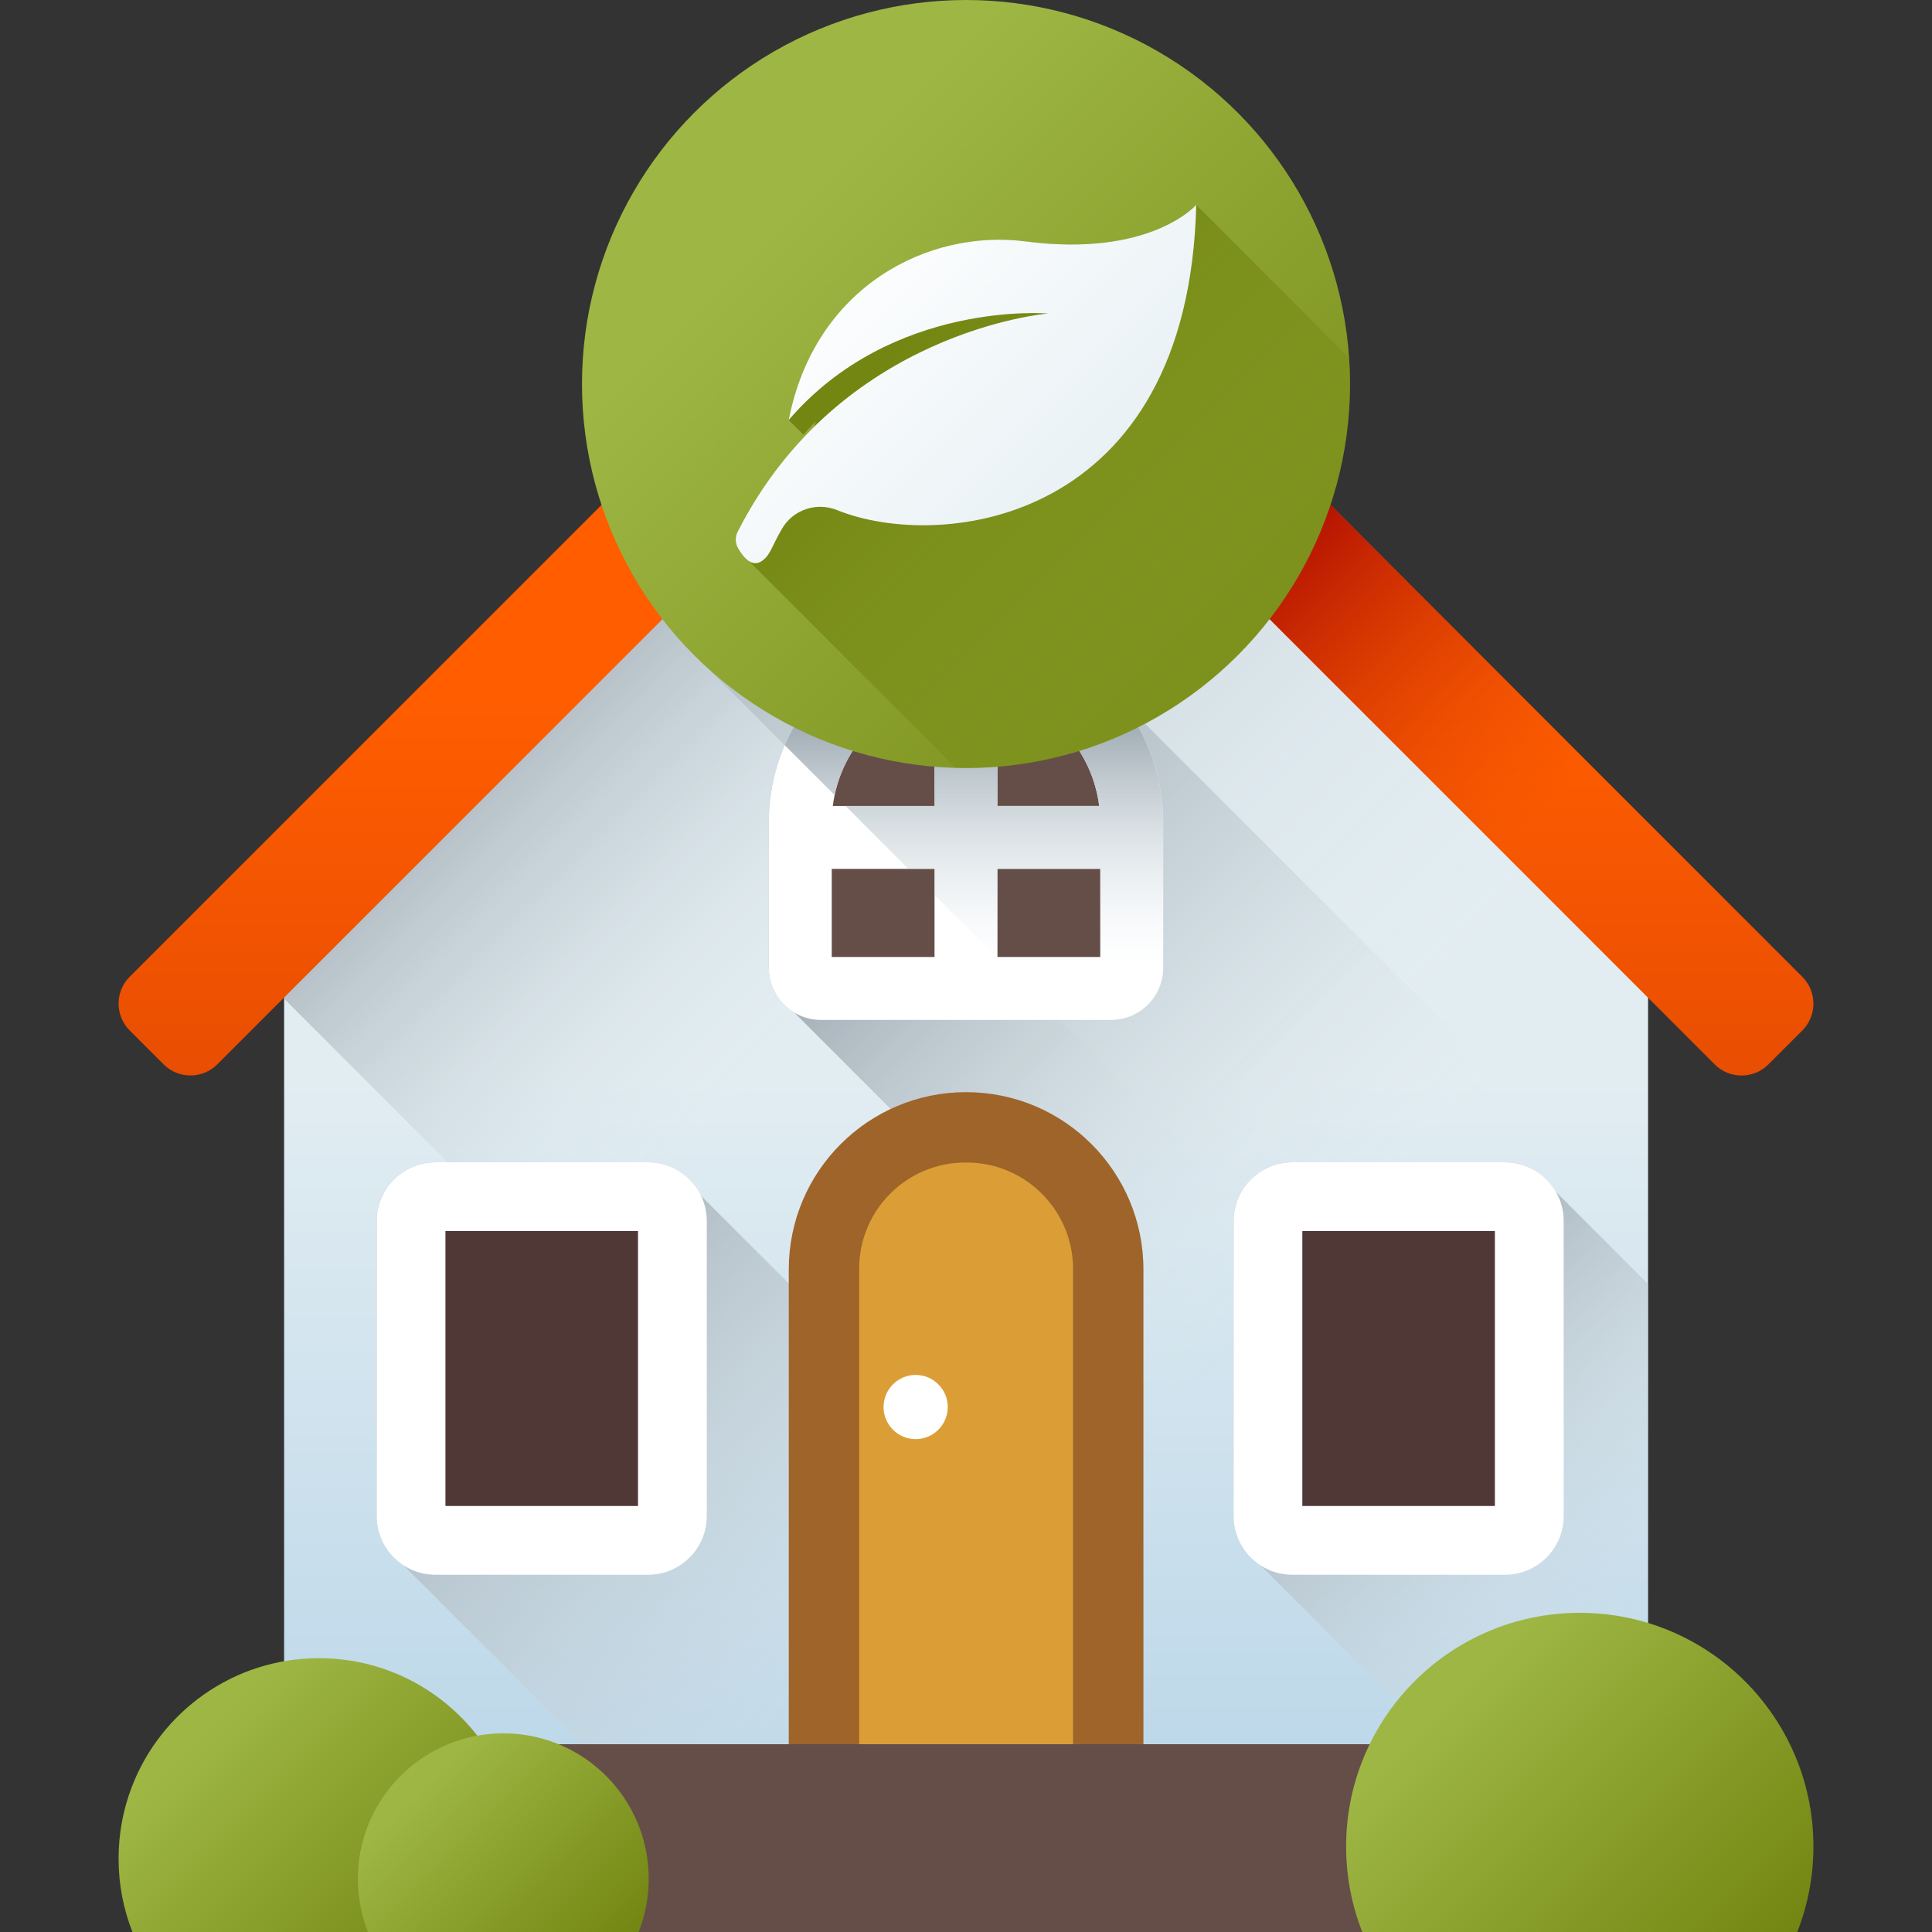 <?xml version="1.0" encoding="iso-8859-1"?>
<!-- Generator: Adobe Illustrator 19.0.0, SVG Export Plug-In . SVG Version: 6.00 Build 0)  -->
<svg version="1.1" id="Capa_1" xmlns="http://www.w3.org/2000/svg" xmlns:xlink="http://www.w3.org/1999/xlink" x="0px" y="0px"
	 viewBox="0 0 512 512" style="enable-background:new 0 0 512 512;" xml:space="preserve">
<rect x="0" y="0" width="512" height="512" fill="#333333" stroke="none"/>
<linearGradient id="SVGID_1_" gradientUnits="userSpaceOnUse" x1="254.834" y1="230.513" x2="254.834" y2="-93.917" gradientTransform="matrix(1.004 0 0 -1.004 0.192 516.561)">
	<stop  offset="0" style="stop-color:#E2EDF2"/>
	<stop  offset="1" style="stop-color:#9FC7E2"/>
</linearGradient>
<polygon style="fill:url(#SVGID_1_);" points="436.758,233.731 436.758,512 75.292,512 75.292,233.731 256.025,51.904 "/>
<linearGradient id="SVGID_2_" gradientUnits="userSpaceOnUse" x1="247.668" y1="274.032" x2="158.678" y2="363.022" gradientTransform="matrix(1.004 0 0 -1.004 0.192 516.561)">
	<stop  offset="0" style="stop-color:#E2EDF2;stop-opacity:0"/>
	<stop  offset="1" style="stop-color:#A5B0B8"/>
</linearGradient>
<polygon style="fill:url(#SVGID_2_);" points="436.758,233.731 436.758,512 322.632,512 75.292,264.66 75.292,233.731 
	256.025,51.904 "/>
<linearGradient id="SVGID_3_" gradientUnits="userSpaceOnUse" x1="354.051" y1="186.905" x2="250.581" y2="290.365" gradientTransform="matrix(1.004 0 0 -1.004 0.192 516.561)">
	<stop  offset="0" style="stop-color:#E2EDF2;stop-opacity:0"/>
	<stop  offset="1" style="stop-color:#A5B0B8"/>
</linearGradient>
<path style="fill:url(#SVGID_3_);" d="M436.703,494.611V325.032L295.209,183.539c-9.583-10.881-23.604-17.765-39.209-17.765
	c-28.817,0-52.259,23.444-52.259,52.259v38.432c0,5.02,2.698,9.41,6.709,11.832C210.45,268.298,436.66,494.544,436.703,494.611z"/>
<linearGradient id="SVGID_4_" gradientUnits="userSpaceOnUse" x1="373.632" y1="247.526" x2="200.522" y2="420.626" gradientTransform="matrix(1.004 0 0 -1.004 0.192 516.561)">
	<stop  offset="0" style="stop-color:#E2EDF2;stop-opacity:0"/>
	<stop  offset="1" style="stop-color:#A5B0B8"/>
</linearGradient>
<path style="fill:url(#SVGID_4_);" d="M163.751,144.737c5.765,12.36,13.92,23.38,23.902,32.435l249.104,249.105V233.731
	L256.025,51.904L163.751,144.737z"/>
<linearGradient id="SVGID_5_" gradientUnits="userSpaceOnUse" x1="247.222" y1="48.877" x2="123.682" y2="172.417" gradientTransform="matrix(1.004 0 0 -1.004 0.192 516.561)">
	<stop  offset="0" style="stop-color:#E2EDF2;stop-opacity:0"/>
	<stop  offset="1" style="stop-color:#A5B0B8"/>
</linearGradient>
<path style="fill:url(#SVGID_5_);" d="M380.902,512H204.123l-97.176-97.176c-4.278-2.773-7.126-7.586-7.126-13.045v-78.211
	c0-8.568,6.976-15.545,15.545-15.545h56.385c5.471,0,10.284,2.848,13.058,7.126l-0.423,0.336L380.902,512z"/>
<path style="fill:#503837;" d="M171.753,408.211h-56.38c-3.556,0-6.438-2.882-6.438-6.438v-78.198c0-3.556,2.882-6.438,6.438-6.438
	h56.38c3.556,0,6.438,2.882,6.438,6.438v78.198C178.191,405.328,175.309,408.211,171.753,408.211z"/>
<path style="fill:#FFFFFF;" d="M171.754,417.323h-56.38c-8.574,0-15.55-6.975-15.55-15.55v-78.199c0-8.574,6.975-15.55,15.55-15.55
	h56.38c8.574,0,15.55,6.975,15.55,15.55v78.199C187.304,410.348,180.328,417.323,171.754,417.323z M118.048,399.098h51.03v-72.849
	h-51.03V399.098z"/>
<linearGradient id="SVGID_6_" gradientUnits="userSpaceOnUse" x1="440.277" y1="82.011" x2="356.647" y2="165.651" gradientTransform="matrix(1.004 0 0 -1.004 0.192 516.561)">
	<stop  offset="0" style="stop-color:#E2EDF2;stop-opacity:0"/>
	<stop  offset="1" style="stop-color:#A5B0B8"/>
</linearGradient>
<path style="fill:url(#SVGID_6_);" d="M436.764,340.283V512h-5.547l-97.176-97.176c-4.291-2.773-7.138-7.586-7.138-13.045v-78.211
	c0-8.568,6.976-15.545,15.558-15.545h56.372c5.472,0,10.284,2.848,13.058,7.126l0.224,0.174l-0.15,0.162L436.764,340.283z"/>
<path style="fill:#503837;" d="M398.839,408.211h-56.38c-3.556,0-6.438-2.882-6.438-6.438v-78.198c0-3.556,2.882-6.438,6.438-6.438
	h56.38c3.556,0,6.438,2.882,6.438,6.438v78.198C405.276,405.328,402.394,408.211,398.839,408.211z"/>
<path style="fill:#FFFFFF;" d="M398.839,417.323h-56.38c-8.574,0-15.55-6.975-15.55-15.55v-78.199c0-8.574,6.975-15.55,15.55-15.55
	h56.38c8.575,0,15.55,6.975,15.55,15.55v78.199C414.389,410.348,407.414,417.323,398.839,417.323z M345.133,399.098h51.03v-72.849
	h-51.03V399.098z"/>
<linearGradient id="SVGID_7_" gradientUnits="userSpaceOnUse" x1="254.809" y1="329.123" x2="254.809" y2="146.803" gradientTransform="matrix(1.004 0 0 -1.004 0.192 516.561)">
	<stop  offset="0" style="stop-color:#FF5D00"/>
	<stop  offset="1" style="stop-color:#D54003"/>
</linearGradient>
<path style="fill:url(#SVGID_7_);" d="M477.629,258.869L266.902,48.074c-6.006-6.006-15.745-6.006-21.751,0L34.371,258.852
	c-3.929,3.929-3.929,10.3,0,14.23l8.983,8.983c3.929,3.929,10.3,3.929,14.23,0L253.163,86.488c1.581-1.581,4.145-1.581,5.726,0
	l195.526,195.594c3.929,3.929,10.3,3.929,14.23,0l8.983-8.983C481.558,269.169,481.558,262.799,477.629,258.869z"/>
<linearGradient id="SVGID_8_" gradientUnits="userSpaceOnUse" x1="406.896" y1="301.49" x2="328.625" y2="379.75" gradientTransform="matrix(1.004 0 0 -1.004 0.192 516.561)">
	<stop  offset="0" style="stop-color:#D54003;stop-opacity:0"/>
	<stop  offset="1" style="stop-color:#A40002"/>
</linearGradient>
<path style="fill:url(#SVGID_8_);" d="M266.902,48.074c-3.004-3.004-6.939-4.505-10.875-4.505v41.733
	c1.036,0,2.072,0.396,2.863,1.186l195.526,195.594c3.929,3.929,10.3,3.929,14.23,0l8.983-8.983c3.929-3.929,3.929-10.3,0-14.23
	L266.902,48.074z"/>
<path style="fill:#DB9E36;" d="M218.36,511.995v-175.57c0-20.802,16.864-37.665,37.665-37.665l0,0
	c20.802,0,37.665,16.864,37.665,37.665v175.57H218.36z"/>
<path style="fill:#9E6429;" d="M303.019,511.995h-18.654V336.212c0-15.469-12.656-28.126-28.126-28.126h-0.425
	c-15.534,0-28.126,12.592-28.126,28.126v175.782h-18.654V336.425c0-25.953,21.039-46.993,46.993-46.993l0,0
	c25.953,0,46.993,21.039,46.993,46.993L303.019,511.995L303.019,511.995z"/>
<circle style="fill:#FFFFFF;" cx="242.658" cy="372.877" r="8.505"/>
<rect x="75.286" y="462.236" style="fill:#654E48;" width="361.472" height="49.763"/>
<linearGradient id="SVGID_9_" gradientUnits="userSpaceOnUse" x1="54.181" y1="56.855" x2="119.471" y2="-8.425" gradientTransform="matrix(1.004 0 0 -1.004 0.192 516.561)">
	<stop  offset="0" style="stop-color:#9EB644"/>
	<stop  offset="1" style="stop-color:#738611"/>
</linearGradient>
<path style="fill:url(#SVGID_9_);" d="M137.66,492.55c0,6.868-1.299,13.421-3.67,19.445H35.095
	c-2.371-6.024-3.67-12.577-3.67-19.445c0-6.687,1.233-13.08,3.491-18.97c7.636-19.976,26.976-34.147,49.627-34.147
	s41.991,14.171,49.627,34.147C136.427,479.47,137.66,485.863,137.66,492.55z"/>
<linearGradient id="SVGID_10_" gradientUnits="userSpaceOnUse" x1="111.022" y1="42.496" x2="158.382" y2="-4.864" gradientTransform="matrix(1.004 0 0 -1.004 0.192 516.561)">
	<stop  offset="0" style="stop-color:#9EB644"/>
	<stop  offset="1" style="stop-color:#738611"/>
</linearGradient>
<path style="fill:url(#SVGID_10_);" d="M171.912,497.889c0,4.981-0.943,9.736-2.662,14.105H97.511
	c-1.72-4.369-2.662-9.124-2.662-14.105c0-4.851,0.894-9.488,2.532-13.762c5.539-14.491,19.568-24.771,36-24.771
	s30.461,10.28,36,24.771C171.017,488.401,171.912,493.039,171.912,497.889z"/>
<linearGradient id="SVGID_11_" gradientUnits="userSpaceOnUse" x1="382.05" y1="65.524" x2="458.149" y2="-10.576" gradientTransform="matrix(1.004 0 0 -1.004 0.192 516.561)">
	<stop  offset="0" style="stop-color:#9EB644"/>
	<stop  offset="1" style="stop-color:#738611"/>
</linearGradient>
<path style="fill:url(#SVGID_11_);" d="M480.575,489.328c0,8.005-1.515,15.645-4.279,22.667H361.018
	c-2.764-7.021-4.279-14.661-4.279-22.667c0-7.795,1.438-15.248,4.069-22.113c8.901-23.286,31.446-39.804,57.849-39.804
	c26.404,0,48.948,16.519,57.849,39.804C479.139,474.081,480.575,481.533,480.575,489.328z"/>
<path style="fill:#654E48;" d="M294.433,261.953h-76.865c-3.031,0-5.487-2.457-5.487-5.487v-38.433
	c0-24.257,19.664-43.921,43.921-43.921l0,0c24.257,0,43.921,19.664,43.921,43.921v38.433
	C299.921,259.497,297.463,261.953,294.433,261.953z"/>
<path style="fill:#FFFFFF;" d="M256,165.775c-28.816,0-52.259,23.444-52.259,52.259v38.432c0,7.625,6.202,13.827,13.827,13.827
	h76.865c7.625,0,13.827-6.202,13.827-13.827v-38.432C308.259,189.217,284.817,165.775,256,165.775z M291.293,213.586H264.34V183.45
	C278.542,186.875,289.445,198.839,291.293,213.586z M247.66,183.45v30.137h-26.953C222.555,198.839,233.457,186.875,247.66,183.45z
	 M220.419,230.264h27.241v23.35h-27.241V230.264z M264.34,253.615v-23.35h27.241v23.35H264.34z"/>
<linearGradient id="SVGID_12_" gradientUnits="userSpaceOnUse" x1="256.91" y1="259.293" x2="256.91" y2="321.433" gradientTransform="matrix(1.004 0 0 -1.004 0.192 516.561)">
	<stop  offset="0" style="stop-color:#E2EDF2;stop-opacity:0"/>
	<stop  offset="1" style="stop-color:#A5B0B8"/>
</linearGradient>
<path style="fill:url(#SVGID_12_);" d="M256,165.775c-21.521,0-40.04,13.079-48.041,31.704l13.234,13.234
	c2.817-13.41,13.2-24.063,26.467-27.262v30.137h-23.593l16.678,16.678h6.915v6.915l33.113,33.113h13.658
	c7.625,0,13.827-6.202,13.827-13.827v-38.432C308.259,189.217,284.817,165.775,256,165.775z M264.34,183.45
	c14.203,3.425,25.105,15.39,26.953,30.137H264.34V183.45z M291.581,253.615H264.34v-23.35h27.241V253.615z"/>
<linearGradient id="SVGID_13_" gradientUnits="userSpaceOnUse" x1="208.819" y1="459.163" x2="363.849" y2="304.133" gradientTransform="matrix(1.004 0 0 -1.004 0.192 516.561)">
	<stop  offset="0" style="stop-color:#9EB644"/>
	<stop  offset="1" style="stop-color:#738611"/>
</linearGradient>
<circle style="fill:url(#SVGID_13_);" cx="256" cy="101.768" r="101.768"/>
<linearGradient id="SVGID_14_" gradientUnits="userSpaceOnUse" x1="334.569" y1="335.343" x2="242.119" y2="427.793" gradientTransform="matrix(1.004 0 0 -1.004 0.192 516.561)">
	<stop  offset="0" style="stop-color:#738611;stop-opacity:0"/>
	<stop  offset="1" style="stop-color:#738611"/>
</linearGradient>
<path style="fill:url(#SVGID_14_);" d="M357.77,101.77c0-2.343-0.086-4.665-0.242-6.969l-40.512-40.512
	c0,0-12.05,13.999-45.233,9.689c-25.759-3.346-55.87,11.913-62.77,47.329l3.902,3.902c1.069-1.245,2.162-2.428,3.272-3.567
	c-0.133,0.472-0.261,0.948-0.384,1.429c-7.509,7.355-14.55,16.487-20.316,27.841c-0.697,1.372-0.668,3.017,0.093,4.355
	c0.704,1.238,1.707,2.658,2.898,3.424l54.813,54.813c0.9,0.023,1.802,0.036,2.709,0.036
	C312.206,203.538,357.77,157.975,357.77,101.77z"/>
<linearGradient id="SVGID_15_" gradientUnits="userSpaceOnUse" x1="219.927" y1="449.981" x2="303.247" y2="366.661" gradientTransform="matrix(1.004 0 0 -1.004 0.192 516.561)">
	<stop  offset="0" style="stop-color:#FFFFFF"/>
	<stop  offset="1" style="stop-color:#E2EDF2"/>
</linearGradient>
<path style="fill:url(#SVGID_15_);" d="M317.014,54.287c0,0-12.05,13.999-45.233,9.689c-25.759-3.346-55.87,11.913-62.77,47.329
	c27.328-31.802,68.766-28.223,68.766-28.223s-55.196,4.48-82.291,57.828c-0.697,1.372-0.668,3.017,0.093,4.355
	c1.338,2.354,3.752,5.393,6.511,3.267c2.176-1.676,2.284-3.504,5.166-8.443c2.944-5.044,9.161-7.094,14.575-4.905
	C249.339,146.303,314.981,138.853,317.014,54.287z"/>
<g>
</g>
<g>
</g>
<g>
</g>
<g>
</g>
<g>
</g>
<g>
</g>
<g>
</g>
<g>
</g>
<g>
</g>
<g>
</g>
<g>
</g>
<g>
</g>
<g>
</g>
<g>
</g>
<g>
</g>
</svg>
